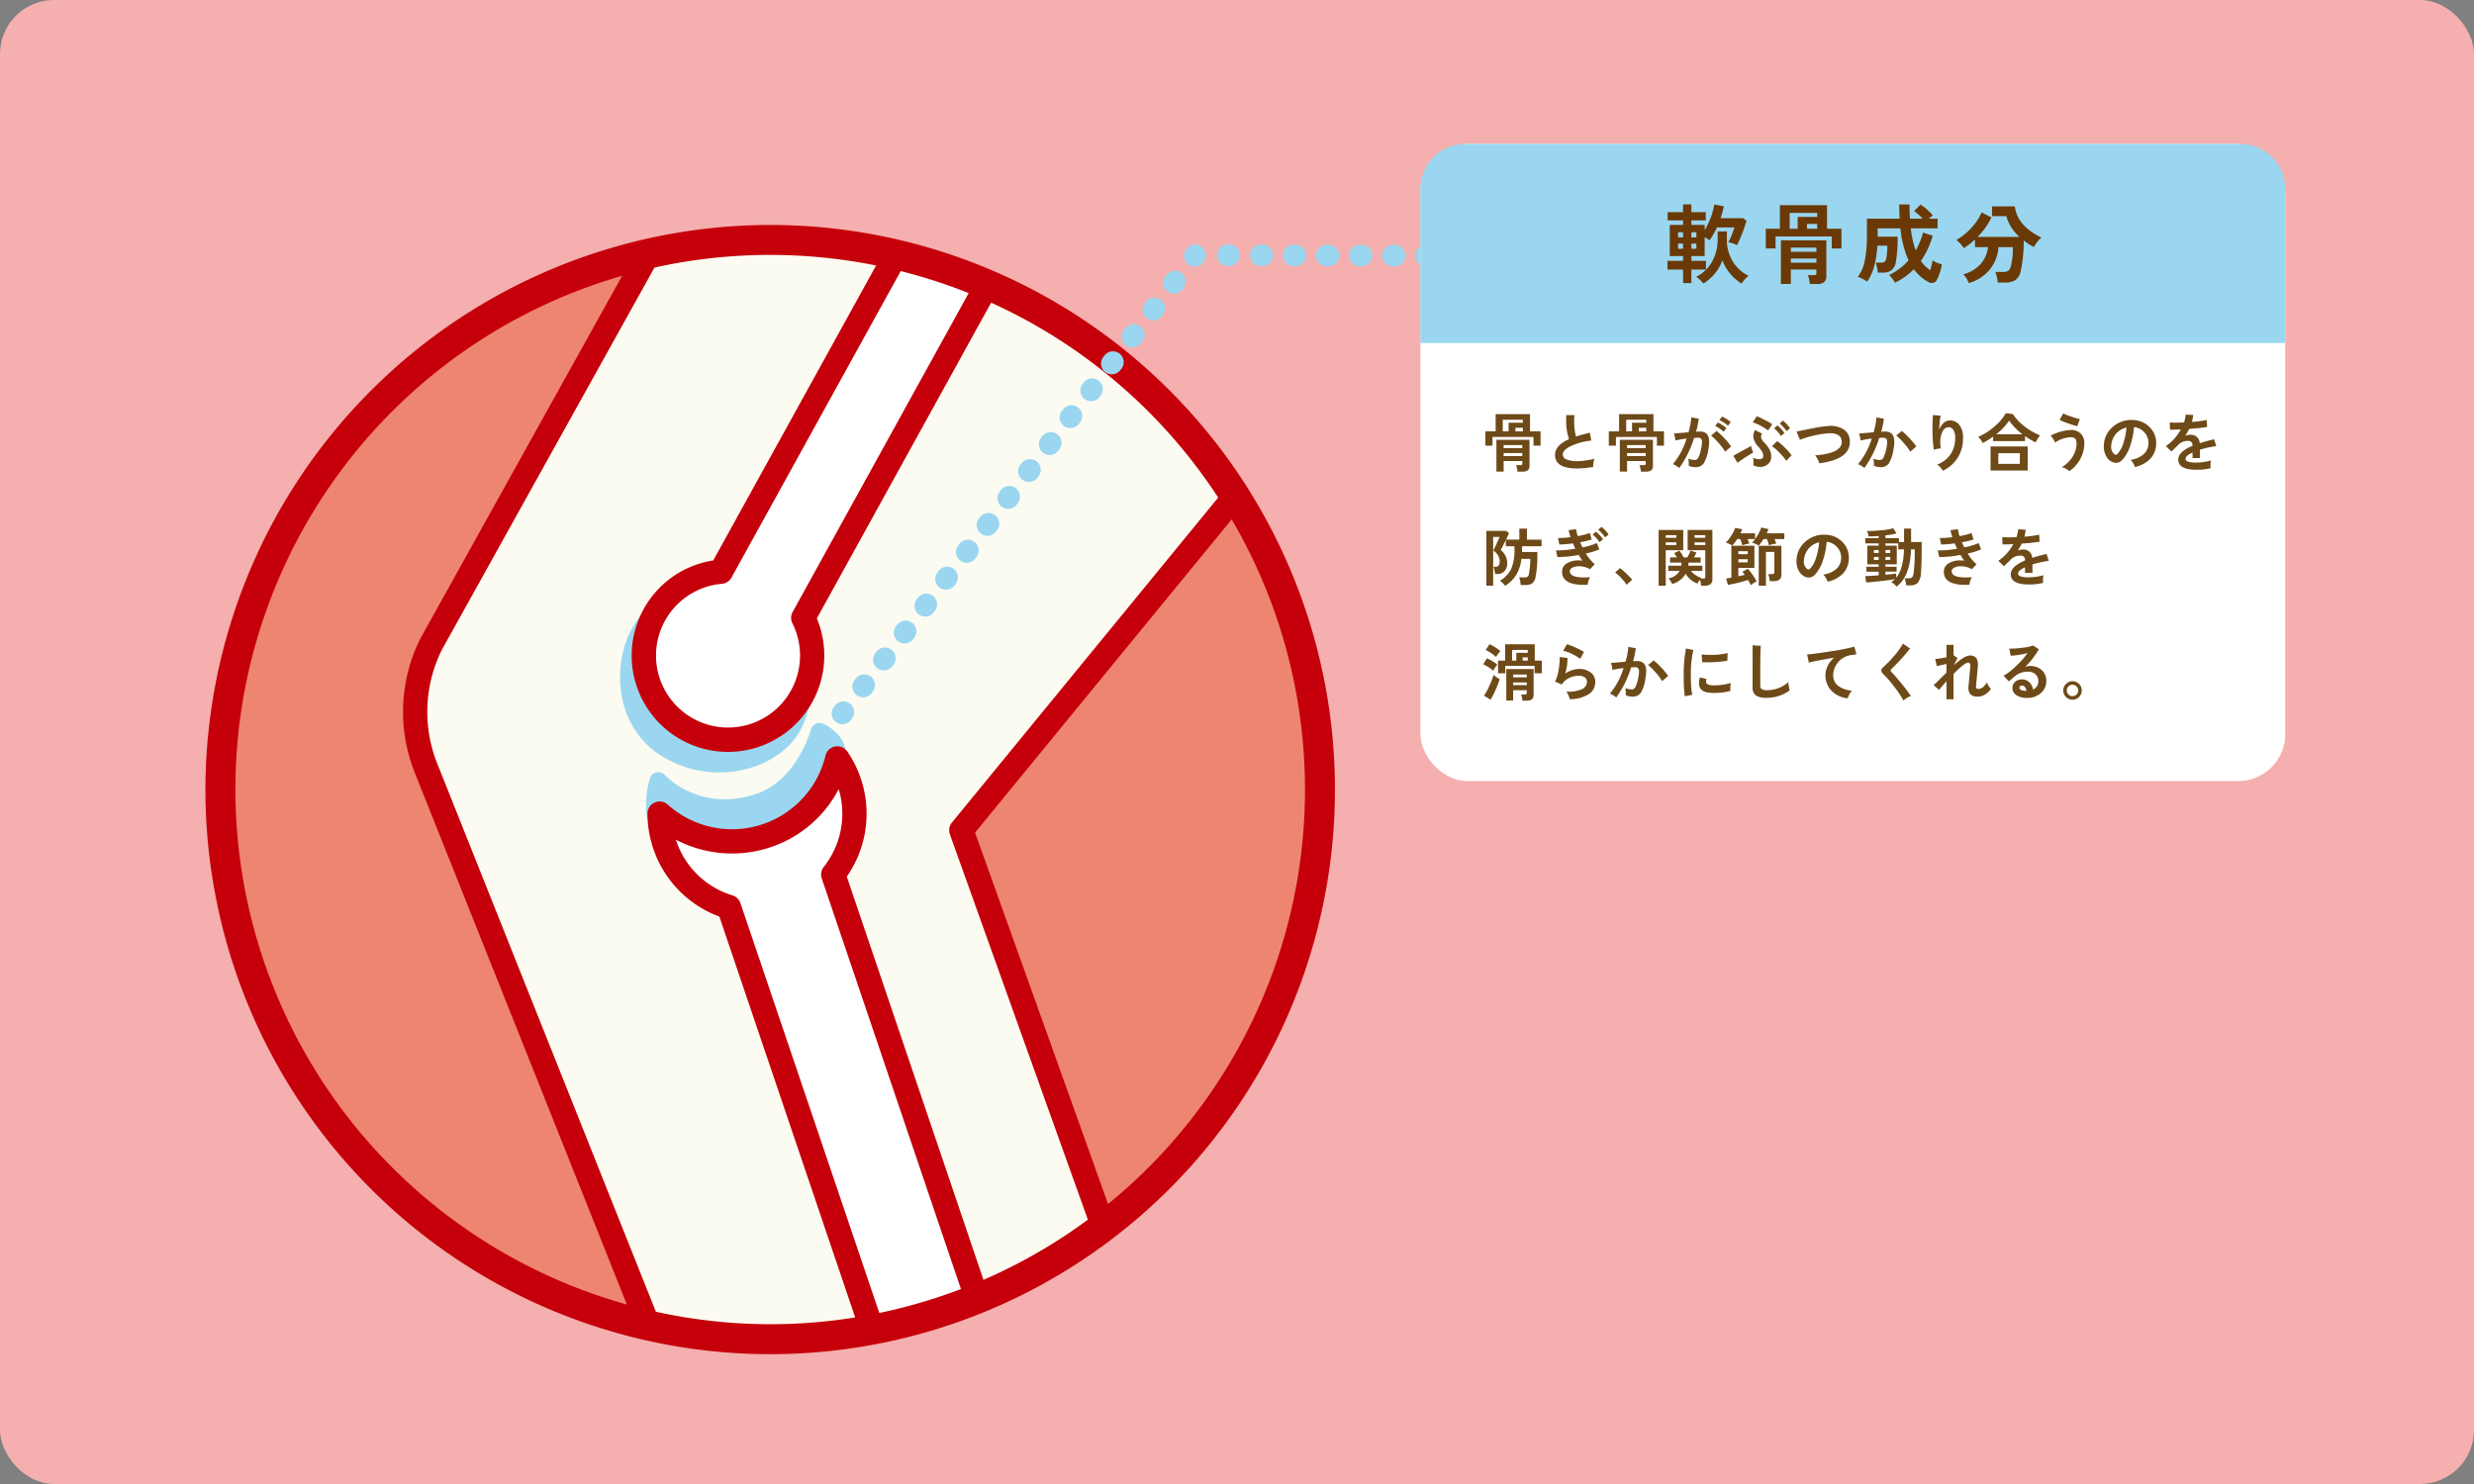 <svg xmlns="http://www.w3.org/2000/svg" xmlns:xlink="http://www.w3.org/1999/xlink" width="550" height="330" viewBox="0 0 550 330">
  <rect x="0" y="0" width="550" height="330" fill="#808080" stroke="none"/>
  <defs>
    <clipPath id="clip-path">
      <circle id="楕円形_56750" data-name="楕円形 56750" cx="122.221" cy="122.221" r="122.221" transform="translate(3.331 21.359)" fill="#ee8570" stroke="#c6000b" stroke-linecap="round" stroke-linejoin="round" stroke-width="6.661"/>
    </clipPath>
  </defs>
  <g id="explain02" transform="translate(-8293 12760.944)">
    <rect id="長方形_45211" data-name="長方形 45211" width="550" height="330" rx="12" transform="translate(8293 -12760.944)" fill="#f4afae"/>
    <g id="アートワーク_406" data-name="アートワーク 406" transform="translate(8571.52 -12596.045)">
      <g id="グループ_232191" data-name="グループ 232191" transform="translate(-229.52 -132.901)">
        <g id="グループ_232179" data-name="グループ 232179" transform="translate(-3.331)">
          <g id="グループ_232178" data-name="グループ 232178">
            <circle id="楕円形_56749" data-name="楕円形 56749" cx="122.221" cy="122.221" r="122.221" transform="translate(3.331 21.359)" fill="#ee8570"/>
            <g id="グループ_232177" data-name="グループ 232177" clip-path="url(#clip-path)">
              <g id="グループ_232171" data-name="グループ 232171">
                <path id="パス_445628" data-name="パス 445628" d="M134.65-40.668,49.024,109.941A37.054,37.054,0,0,0,47.657,140.1l54.292,138.191L43.842,321.668c-3.16,5.154,1.214,17.192,11.45,16.75l176.151-8.706L168.527,151.53l74.148-90.025Z" fill="#fcfbf2"/>
              </g>
              <g id="グループ_232172" data-name="グループ 232172">
                <path id="パス_445629" data-name="パス 445629" d="M134.65-43.367a2.7,2.7,0,0,1,1.854.738L244.53,59.544a2.7,2.7,0,0,1,.233,3.671L171.1,153.151,233.984,328.8a2.7,2.7,0,0,1-2.408,3.605L55.425,341.114a14.355,14.355,0,0,1-13.183-7.558c-2.528-4.515-2.809-9.859-.7-13.3a2.7,2.7,0,0,1,.693-.757l58.609-43.469L46.52,139.787a36.457,36.457,0,0,1,1.275-29.82l84.5-151.946a2.7,2.7,0,0,1,1.948-1.356A2.7,2.7,0,0,1,134.65-43.367ZM238.995,61.739,135.32-36.32,52.567,112.488a31.006,31.006,0,0,0-1.033,25.3l55.093,138.174a2.7,2.7,0,0,1-.9,3.167L45.94,323.472c-.7,1.612-.589,4.589,1.011,7.446a8.831,8.831,0,0,0,7.794,4.813L227.676,327.2,165.5,153.533a2.7,2.7,0,0,1,.453-2.62Z" fill="#c6000b"/>
              </g>
              <g id="グループ_232173" data-name="グループ 232173">
                <path id="パス_445630" data-name="パス 445630" d="M97.983,106.642c-5.482,6.943-5.783,21.3,4.4,27.684,11.293,7.082,25.482,2.315,28.81-6.387,2.3-6.019.652-8.926-2.025-14.287l20.011-38.5-17.31-9.265-21.016,37.5a18.688,18.688,0,0,0-14.74,9.5" fill="#9ad6ef"/>
                <path id="パス_445631" data-name="パス 445631" d="M114.233,139.774A24.247,24.247,0,0,1,101.3,136.04a18.68,18.68,0,0,1-5.99-6,20.7,20.7,0,0,1-2.792-7.454,23.985,23.985,0,0,1,.253-9.313,19.843,19.843,0,0,1,3.619-7.884,2.025,2.025,0,0,1,3.344.248,20.754,20.754,0,0,1,9.852-4.141L130.1,64.9a2.023,2.023,0,0,1,2.72-.795l17.31,9.265a2.023,2.023,0,0,1,.84,2.717L131.435,113.67a26.19,26.19,0,0,1,2.642,6.726,14.523,14.523,0,0,1-1,8.267,15.3,15.3,0,0,1-4.378,6.056,20.737,20.737,0,0,1-6.892,3.838A23.984,23.984,0,0,1,114.233,139.774ZM96.576,114.856a19.986,19.986,0,0,0-.066,7.04,16.67,16.67,0,0,0,2.24,6.006,14.667,14.667,0,0,0,4.7,4.711,20.184,20.184,0,0,0,17.071,2.107,16.659,16.659,0,0,0,5.539-3.071,11.253,11.253,0,0,0,3.235-4.432c1.9-4.974.785-7.206-1.664-12.1l-.282-.563a2.023,2.023,0,0,1,.015-1.837L146.458,76l-13.8-7.385-20.046,35.766a2.023,2.023,0,0,1-1.592,1.027,16.682,16.682,0,0,0-13.148,8.47A2.018,2.018,0,0,1,96.576,114.856Z" fill="#9ad6ef"/>
              </g>
              <g id="グループ_232174" data-name="グループ 232174">
                <path id="パス_445632" data-name="パス 445632" d="M99.849,104.635a18.71,18.71,0,1,0,33.055.764L176.6,26.228,158.29,15.965l-43.7,79.172a18.69,18.69,0,0,0-14.74,9.5" fill="#fff"/>
                <path id="パス_445633" data-name="パス 445633" d="M116.155,135.2h0a21.412,21.412,0,0,1-3.261-42.572l43.034-77.964a2.7,2.7,0,0,1,3.683-1.05l18.309,10.263a2.7,2.7,0,0,1,1.043,3.658l-43.038,77.981A21.419,21.419,0,0,1,116.155,135.2ZM159.34,19.648,116.952,96.441a2.7,2.7,0,0,1-2.132,1.385A16.009,16.009,0,1,0,130.49,106.6a2.7,2.7,0,0,1,.052-2.51l42.4-76.824Z" fill="#c6000b"/>
              </g>
              <g id="グループ_232175" data-name="グループ 232175">
                <path id="パス_445634" data-name="パス 445634" d="M140.09,134.329a21.635,21.635,0,0,1-3.744,19.938l14.786,47.455-19.911,3.943-18.066-44.172c-6.644-2.029-10.3-3.677-12.652-10.751-1.305-3.931.205-9,.205-9s8.157,9.166,21.908,4.891c10.641-3.307,13.929-15.844,13.929-15.844s2.881,1.4,3.545,3.538" fill="#9ad6ef"/>
                <path id="パス_445635" data-name="パス 445635" d="M131.22,207.689a2.024,2.024,0,0,1-1.872-1.258l-17.7-43.287a24.639,24.639,0,0,1-7.65-3.523,13.492,13.492,0,0,1-3.148-3.387,20.459,20.459,0,0,1-2.263-4.854c-1.489-4.484.117-9.981.186-10.213a2.017,2.017,0,0,1,3.448-.771,16.437,16.437,0,0,0,3.514,2.7,18.859,18.859,0,0,0,9.7,2.648,22.208,22.208,0,0,0,6.583-1.045,15.662,15.662,0,0,0,5.858-3.393,21.671,21.671,0,0,0,3.909-4.791,26.524,26.524,0,0,0,2.806-6.245,2.021,2.021,0,0,1,2.841-1.3c.376.182,3.7,1.866,4.593,4.758a23.645,23.645,0,0,1-3.435,20.929l14.477,46.462a2.023,2.023,0,0,1-1.539,2.587l-19.911,3.943A2.029,2.029,0,0,1,131.22,207.689Zm-29.155-62.141a11.5,11.5,0,0,0,.358,4.557c.994,3,2.234,4.937,4.019,6.294,1.709,1.3,3.972,2.142,7.3,3.159a2.023,2.023,0,0,1,1.282,1.169l17.435,42.629,16.068-3.182-14.116-45.306a2.023,2.023,0,0,1,.347-1.86,19.873,19.873,0,0,0,3.922-8.474,19.646,19.646,0,0,0-.525-9.605,2.516,2.516,0,0,0-.6-.92,31.906,31.906,0,0,1-2.262,4.512,25.814,25.814,0,0,1-4.658,5.739,19.694,19.694,0,0,1-7.426,4.306,26.245,26.245,0,0,1-7.784,1.227A23.046,23.046,0,0,1,102.065,145.548Z" fill="#9ad6ef"/>
              </g>
              <g id="グループ_232176" data-name="グループ 232176">
                <path id="パス_445636" data-name="パス 445636" d="M143.313,142.527a21.632,21.632,0,0,1-3.743,19.938l33.564,99.057-23.2,7.229-33.558-99.06a21.655,21.655,0,0,1-14.406-14.285,22.137,22.137,0,0,1-1-6.477,24.075,24.075,0,0,0,39.5-12.27,21.734,21.734,0,0,1,2.839,5.868" fill="#fff"/>
                <path id="パス_445637" data-name="パス 445637" d="M149.935,271.451a2.7,2.7,0,0,1-2.556-1.834l-33.13-97.8A24.393,24.393,0,0,1,99.4,156.21a24.735,24.735,0,0,1-1.124-7.274,2.7,2.7,0,0,1,4.5-2.015,21.376,21.376,0,0,0,35.076-10.9,2.7,2.7,0,0,1,4.85-.892,24.43,24.43,0,0,1-.12,27.807l33.11,97.716a2.7,2.7,0,0,1-1.753,3.443l-23.2,7.229A2.7,2.7,0,0,1,149.935,271.451Zm-45.35-116.732a19.008,19.008,0,0,0,12.581,12.391,2.7,2.7,0,0,1,1.768,1.715l32.713,96.566,18.043-5.623-32.676-96.437a2.7,2.7,0,0,1,.442-2.544,18.987,18.987,0,0,0,3.327-17.3,26.528,26.528,0,0,1-15.763,13.108A26.907,26.907,0,0,1,104.585,154.719Z" fill="#c6000b"/>
              </g>
            </g>
            <path id="楕円形_56751" data-name="楕円形 56751" d="M122.221-3.331A125.552,125.552,0,1,1-3.331,122.221,125.694,125.694,0,0,1,122.221-3.331Zm0,244.443A118.891,118.891,0,1,0,3.331,122.221,119.025,119.025,0,0,0,122.221,241.112Z" transform="translate(3.331 21.359)" fill="#c6000b"/>
          </g>
        </g>
        <g id="グループ_232185" data-name="グループ 232185" transform="translate(-3.331)">
          <g id="グループ_232180" data-name="グループ 232180">
            <path id="パス_445638" data-name="パス 445638" d="M137.111,134.88a2.389,2.389,0,0,1-1.89-3.847l.122-.157a2.388,2.388,0,1,1,3.782,2.916l-.122.157A2.38,2.38,0,0,1,137.111,134.88Z" fill="#9ad6ef"/>
          </g>
          <g id="グループ_232181" data-name="グループ 232181">
            <path id="パス_445639" data-name="パス 445639" d="M141.6,129.051a2.388,2.388,0,0,1-1.891-3.845l.243-.315a2.388,2.388,0,0,1,3.783,2.915l-.242.315A2.386,2.386,0,0,1,141.6,129.051Zm4.607-5.985a2.389,2.389,0,0,1-1.891-3.844l.242-.315a2.388,2.388,0,1,1,3.786,2.911l-.242.315A2.384,2.384,0,0,1,146.205,123.066Zm4.607-5.986a2.387,2.387,0,0,1-1.889-3.845l.242-.315a2.388,2.388,0,0,1,3.784,2.915l-.243.315A2.385,2.385,0,0,1,150.812,117.08Zm4.608-5.986a2.388,2.388,0,0,1-1.891-3.843l.242-.315a2.388,2.388,0,0,1,3.787,2.911l-.243.315A2.381,2.381,0,0,1,155.42,111.094Zm4.608-5.985a2.389,2.389,0,0,1-1.891-3.844l.243-.316a2.388,2.388,0,0,1,3.785,2.913l-.243.315A2.384,2.384,0,0,1,160.028,105.109Zm4.608-5.986a2.388,2.388,0,0,1-1.891-3.844l.242-.314a2.388,2.388,0,1,1,3.786,2.911l-.242.315A2.387,2.387,0,0,1,164.636,99.123Zm4.607-5.986a2.388,2.388,0,0,1-1.89-3.845l.243-.315a2.388,2.388,0,1,1,3.783,2.915l-.242.315A2.386,2.386,0,0,1,169.243,93.137Zm4.608-5.985a2.388,2.388,0,0,1-1.891-3.844l.242-.315a2.388,2.388,0,0,1,3.786,2.911l-.242.315A2.384,2.384,0,0,1,173.851,87.152Zm4.607-5.986a2.388,2.388,0,0,1-1.889-3.846l.242-.314a2.388,2.388,0,1,1,3.784,2.915l-.243.315A2.385,2.385,0,0,1,178.458,81.166Zm4.608-5.985a2.388,2.388,0,0,1-1.89-3.844l.242-.316a2.388,2.388,0,0,1,3.786,2.912l-.243.316A2.384,2.384,0,0,1,183.066,75.181Zm4.608-5.986a2.389,2.389,0,0,1-1.89-3.846l.243-.315a2.388,2.388,0,1,1,3.783,2.915l-.243.315A2.381,2.381,0,0,1,187.674,69.195Zm4.608-5.986a2.388,2.388,0,0,1-1.89-3.846l.243-.314a2.388,2.388,0,1,1,3.783,2.915l-.243.315A2.384,2.384,0,0,1,192.282,63.209Zm4.608-5.985A2.389,2.389,0,0,1,195,53.38l.243-.315a2.388,2.388,0,0,1,3.786,2.911l-.242.315A2.385,2.385,0,0,1,196.89,57.224Zm4.607-5.986a2.389,2.389,0,0,1-1.89-3.846l.243-.315a2.388,2.388,0,1,1,3.783,2.915l-.242.315A2.384,2.384,0,0,1,201.5,51.238Zm4.608-5.985a2.389,2.389,0,0,1-1.892-3.843l.242-.315A2.388,2.388,0,1,1,208.243,44l-.242.316A2.385,2.385,0,0,1,206.1,45.253Zm4.607-5.986a2.389,2.389,0,0,1-1.889-3.846l.242-.315a2.388,2.388,0,0,1,3.784,2.915l-.243.315A2.386,2.386,0,0,1,210.712,39.267Zm4.608-5.986a2.389,2.389,0,0,1-1.891-3.844l.242-.315a2.388,2.388,0,0,1,3.786,2.911l-.242.315A2.382,2.382,0,0,1,215.32,33.281Z" fill="#9ad6ef"/>
          </g>
          <g id="グループ_232182" data-name="グループ 232182">
            <path id="パス_445640" data-name="パス 445640" d="M219.928,27.3a2.388,2.388,0,0,1-1.889-3.847l.121-.157a2.387,2.387,0,0,1,1.891-.93h.205a2.48,2.48,0,0,1-.328,4.934Z" fill="#9ad6ef"/>
          </g>
          <g id="グループ_232183" data-name="グループ 232183">
            <path id="パス_445641" data-name="パス 445641" d="M337.916,27.394h-.393a2.389,2.389,0,0,1,.006-4.777h.393a2.389,2.389,0,0,1-.006,4.777Zm-7.354-.016h-.393a2.389,2.389,0,0,1,.006-4.777h.393a2.389,2.389,0,0,1-.006,4.777Zm-7.354-.016h-.39a2.388,2.388,0,0,1,0-4.776h.39a2.389,2.389,0,0,1,0,4.777Zm-7.354-.016h-.393a2.388,2.388,0,0,1,.006-4.776h.393a2.388,2.388,0,0,1-.006,4.776ZM308.5,27.33h-.393a2.388,2.388,0,0,1-2.382-2.394,2.345,2.345,0,0,1,2.394-2.383h.387a2.389,2.389,0,0,1-.006,4.777Zm-7.354-.016h-.39a2.388,2.388,0,0,1,0-4.776h.39a2.389,2.389,0,0,1,0,4.777Zm-7.355-.016H293.4a2.388,2.388,0,0,1,.006-4.776h.392a2.388,2.388,0,0,1-.006,4.776Zm-7.354-.016h-.392a2.388,2.388,0,1,1,.012-4.776h.386a2.388,2.388,0,0,1-.006,4.776Zm-7.354-.016h-.39a2.388,2.388,0,0,1,0-4.776h.39a2.389,2.389,0,0,1,0,4.777Zm-7.354-.016h-.393a2.388,2.388,0,0,1,.006-4.776h.393a2.388,2.388,0,0,1-.006,4.776Zm-7.354-.016h-.393a2.388,2.388,0,0,1,.006-4.776h.393a2.388,2.388,0,0,1-.006,4.776Zm-7.354-.016h-.39a2.388,2.388,0,0,1,0-4.776h.39a2.388,2.388,0,0,1,0,4.776Zm-7.354-.016h-.393a2.388,2.388,0,0,1,.006-4.776h.393a2.388,2.388,0,0,1-.006,4.776Zm-7.354-.016h-.393a2.388,2.388,0,0,1,.006-4.776h.393a2.388,2.388,0,0,1-.006,4.776Zm-7.354-.016h-.39a2.389,2.389,0,0,1,0-4.777h.39a2.388,2.388,0,0,1,0,4.776Zm-7.354-.016h-.393a2.389,2.389,0,0,1,.006-4.777h.393a2.388,2.388,0,0,1-.006,4.776Z" fill="#9ad6ef"/>
          </g>
          <g id="グループ_232184" data-name="グループ 232184">
            <path id="パス_445642" data-name="パス 445642" d="M345.082,27.409h-.2a2.388,2.388,0,0,1,.006-4.776h.205a2.388,2.388,0,0,1-.006,4.776Z" fill="#9ad6ef"/>
          </g>
        </g>
        <rect id="長方形_45212" data-name="長方形 45212" width="192.263" height="141.692" rx="10.453" transform="translate(266.777 0)" fill="#fff"/>
        <g id="グループ_232186" data-name="グループ 232186" transform="translate(-3.331)">
          <path id="パス_445643" data-name="パス 445643" d="M462.37,44.285H270.108V10.036A10.036,10.036,0,0,1,280.144,0h172.19A10.036,10.036,0,0,1,462.37,10.036Z" fill="#9ad6ef"/>
        </g>
        <g id="グループ_232188" data-name="グループ 232188" transform="translate(-3.331)">
          <g id="グループ_232187" data-name="グループ 232187">
            <path id="パス_445644" data-name="パス 445644" d="M342.609,17.1a35.715,35.715,0,0,1-2.112,5.415,7.572,7.572,0,0,0-1.92-.653,19.294,19.294,0,0,0,1.344-3.283h-3.9a16.107,16.107,0,0,1-1.651,2.861,7.21,7.21,0,0,0-1.075-.692v4.186H330.34v1.075h3.245v1.939H330.34v3H328.5v-3h-3.476V26.009H328.5V24.934H325.54V18.022H328.5V17H325.06V15.18H328.5V13.452h1.843V15.18h3.206V17H330.34v1.017H333.3v1.171a16.356,16.356,0,0,0,2.131-5.7l2.131.384a21.623,21.623,0,0,1-.729,2.65h5.011ZM328.5,20.787V19.654h-1.114v1.133Zm0,2.534V22.169h-1.114v1.152Zm2.957-2.534V19.654H330.34v1.133Zm0,2.534V22.169H330.34v1.152Zm11.6,6.01a7.125,7.125,0,0,0-1.555,1.728,10.463,10.463,0,0,1-4.262-5.165,10.289,10.289,0,0,1-4.224,5.165,7.031,7.031,0,0,0-1.594-1.5,8.239,8.239,0,0,0,3.514-3.36,9.929,9.929,0,0,0,1.248-4.973V19.462h2.054v1.766a9.2,9.2,0,0,0,1.267,4.848A8.533,8.533,0,0,0,343.05,29.331Z" fill="#6a3906"/>
            <path id="パス_445645" data-name="パス 445645" d="M363.709,23.244h-2.15V20.575h-12.5v2.669h-2.17V18.867h3.13V13.625H360.5v5.242h3.206Zm-3.359-1.8v7.872a1.773,1.773,0,0,1-.5,1.421,2.414,2.414,0,0,1-1.574.422h-1.613a6.7,6.7,0,0,0-.422-1.978h1.286a.868.868,0,0,0,.49-.1c.083-.064.125-.2.125-.422v-.73h-5.684v3.206H350.25V21.44Zm-2.036-5.2v-.9h-6.125v3.533h1.786v-2.63Zm-.172,7.737v-.922h-5.684v.922Zm0,2.438v-.921h-5.684v.921Zm.172-7.545V17.792h-2.265v1.075Z" fill="#6a3906"/>
            <path id="パス_445646" data-name="パス 445646" d="M386.039,26.777a11.491,11.491,0,0,1-1.1,3.4,1.216,1.216,0,0,1-1.132.749,1.649,1.649,0,0,1-.864-.269,9.8,9.8,0,0,1-3.149-2.783,15.018,15.018,0,0,1-4.205,3,7.076,7.076,0,0,0-1.286-1.728,13.589,13.589,0,0,0,4.32-3.245,22.84,22.84,0,0,1-1.8-7.123h-5.069v1.862h4.435a30.838,30.838,0,0,1-.384,5.606,2.886,2.886,0,0,1-.96,1.844,3.359,3.359,0,0,1-2.054.537h-1.018a7.742,7.742,0,0,0-.461-2.227h1.076a1.526,1.526,0,0,0,.931-.2,1.337,1.337,0,0,0,.355-.759,14.325,14.325,0,0,0,.231-2.8h-2.228q-.288,5.28-2.265,7.987a7.8,7.8,0,0,0-2.074-1.056,8.574,8.574,0,0,0,1.575-3.7,29.466,29.466,0,0,0,.46-5.856V16.64h7.277q-.1-1.536-.1-3.169h2.285q0,1.671.1,3.169h2.841a10.884,10.884,0,0,0-1.92-1.69l1.421-1.459a11.475,11.475,0,0,1,2.746,2.438,5.648,5.648,0,0,0-.883.711h1.939v2.131h-5.952a20.569,20.569,0,0,0,1.094,4.915,15.836,15.836,0,0,0,1.613-3.955L384,20.4a18.226,18.226,0,0,1-2.631,5.606,7.186,7.186,0,0,0,2.074,2.093,13.348,13.348,0,0,0,.518-2.208A6.234,6.234,0,0,0,386.039,26.777Z" fill="#6a3906"/>
            <path id="パス_445647" data-name="パス 445647" d="M408.138,20.825a7.608,7.608,0,0,0-1.632,2.112,13.149,13.149,0,0,1-2.284-1.459,31.274,31.274,0,0,1-.692,6.969,3.1,3.1,0,0,1-1.228,1.882,4.386,4.386,0,0,1-2.324.5h-1.536a8.245,8.245,0,0,0-.518-2.361h1.709a2.127,2.127,0,0,0,1.123-.23,1.594,1.594,0,0,0,.566-.884,15.145,15.145,0,0,0,.48-4.4h-3.187a8.884,8.884,0,0,1-1.882,4.916,9.315,9.315,0,0,1-4.723,3.091A4.888,4.888,0,0,0,390.782,29a7.867,7.867,0,0,0,3.84-2.266,6.776,6.776,0,0,0,1.67-3.783h-2.9V21.248a18.06,18.06,0,0,1-2.477,1.939,7.5,7.5,0,0,0-1.67-1.824,12.967,12.967,0,0,0,3.244-2.592,11.916,11.916,0,0,0,2.381-3.533l2.189,1.094a15.63,15.63,0,0,1-3.11,4.359h9.35a9.648,9.648,0,0,1-2.938-4.627h-3.168v-2.17h5.05Q402.8,18.253,408.138,20.825Z" fill="#6a3906"/>
          </g>
        </g>
        <g id="グループ_232190" data-name="グループ 232190" transform="translate(-3.331)">
          <g id="グループ_232189" data-name="グループ 232189">
            <path id="パス_445648" data-name="パス 445648" d="M296.813,67.109h-1.568V65.163h-9.114v1.946h-1.582V63.917h2.282V60.094h7.644v3.823h2.338Zm-2.45-1.316v5.739A1.293,1.293,0,0,1,294,72.569a1.762,1.762,0,0,1-1.148.308h-1.176a4.857,4.857,0,0,0-.308-1.442h.938a.627.627,0,0,0,.357-.071c.061-.046.091-.148.091-.308v-.531h-4.144v2.337H287V65.793ZM292.879,62v-.658h-4.466v2.576h1.3V62Zm-.126,5.641v-.672h-4.144v.672Zm0,1.779v-.672h-4.144v.672Zm.126-5.5v-.784h-1.652v.784Z" fill="#6e4a18"/>
            <path id="パス_445649" data-name="パス 445649" d="M308.783,70.007a4.858,4.858,0,0,0-.252,1.819,20.632,20.632,0,0,1-3.584.35q-4.914,0-4.914-3,0-2.156,3.122-3.513a12.6,12.6,0,0,1-.644-4.48q0-.435.028-.868h1.806q-.055.6-.056,1.3a12.665,12.665,0,0,0,.406,3.458q1.218-.39,3.066-.854l.336,1.75a14.04,14.04,0,0,0-4.4,1.162q-1.945.9-1.946,1.947a1.193,1.193,0,0,0,.854,1.091,5.767,5.767,0,0,0,2.3.378A15.647,15.647,0,0,0,308.783,70.007Z" fill="#6e4a18"/>
            <path id="パス_445650" data-name="パス 445650" d="M324.253,67.109h-1.568V65.163h-9.114v1.946h-1.582V63.917h2.282V60.094h7.644v3.823h2.338Zm-2.45-1.316v5.739a1.293,1.293,0,0,1-.364,1.037,1.762,1.762,0,0,1-1.148.308h-1.176a4.857,4.857,0,0,0-.308-1.442h.938a.627.627,0,0,0,.357-.071c.061-.046.091-.148.091-.308v-.531h-4.144v2.337h-1.61V65.793ZM320.319,62v-.658h-4.466v2.576h1.3V62Zm-.126,5.641v-.672h-4.144v.672Zm0,1.779v-.672h-4.144v.672Zm.126-5.5v-.784h-1.652v.784Z" fill="#6e4a18"/>
            <path id="パス_445651" data-name="パス 445651" d="M334.109,67.963a8.123,8.123,0,0,1-1.029,3.093,2.153,2.153,0,0,1-1.855.827,3.247,3.247,0,0,1-1.47-.309,7.206,7.206,0,0,0-.084-1.6,3.534,3.534,0,0,0,1.372.307.921.921,0,0,0,.826-.475,7.907,7.907,0,0,0,.672-2.142,7.234,7.234,0,0,0,.168-1.345c0-.652-.275-.98-.826-.98-.252,0-.565.015-.938.042a22.933,22.933,0,0,1-3.3,6.692,3.469,3.469,0,0,0-.658-.475,3.092,3.092,0,0,0-.756-.379,16.112,16.112,0,0,0,3.038-5.683,18.01,18.01,0,0,0-2.478.42,5.407,5.407,0,0,0-.336-1.54q.995-.1,3.248-.294a17.144,17.144,0,0,0,.63-3.305l1.652.294a17.914,17.914,0,0,1-.6,2.885c.383-.019.681-.029.9-.029q2.016,0,2.016,2.283A9.562,9.562,0,0,1,334.109,67.963Zm5.068-.672-1.33,1.148a12.289,12.289,0,0,0-1.463-1.939,11.732,11.732,0,0,0-1.659-1.632l1.232-1.035a14.652,14.652,0,0,1,1.729,1.631A13.118,13.118,0,0,1,339.177,67.291ZM338.141,63.2l-.616.812a7.239,7.239,0,0,0-1.89-1.274l.588-.783A8.524,8.524,0,0,1,338.141,63.2Zm.952-1.343-.616.812a7.373,7.373,0,0,0-1.9-1.247l.588-.8A9.1,9.1,0,0,1,339.093,61.859Z" fill="#6e4a18"/>
            <path id="パス_445652" data-name="パス 445652" d="M344.105,68.62a35.928,35.928,0,0,0-3.5,2.3l-.924-1.555q.994-.6,3.948-2.184A5.531,5.531,0,0,0,344.105,68.62Zm4.214-6.285-.91,1.4a11.191,11.191,0,0,0-1.638-1.037,10.308,10.308,0,0,0-1.792-.783l.91-1.359q.658.267,1.813.854A13.333,13.333,0,0,1,348.319,62.335Zm-.224,7.237a2.05,2.05,0,0,1-.721,1.639,2.615,2.615,0,0,1-1.757.615,3.291,3.291,0,0,1-1.512-.363,7,7,0,0,0-.014-1.708,2.47,2.47,0,0,0,1.428.35q.77-.029.8-.659a2,2,0,0,0-.28-1.049,9.046,9.046,0,0,0-.868-1.135,3.641,3.641,0,0,1-1.064-2.239,3.08,3.08,0,0,1,.378-1.387l1.568.785a1.582,1.582,0,0,0-.238.713,2.469,2.469,0,0,0,.77,1.316,7.83,7.83,0,0,1,1.148,1.527A3.349,3.349,0,0,1,348.1,69.572Zm4.522-.335-1.176,1.231a11.816,11.816,0,0,0-1.477-1.763,12.017,12.017,0,0,0-1.7-1.5l1.176-1.12a13.553,13.553,0,0,1,1.7,1.477A12.221,12.221,0,0,1,352.617,69.237Zm-1.568-4.942-.784.657a7.577,7.577,0,0,0-1.526-1.708l.756-.643A9.583,9.583,0,0,1,351.049,64.295Zm1.232-1.079-.784.659a7.245,7.245,0,0,0-1.526-1.695l.742-.644A8.984,8.984,0,0,1,352.281,63.216Z" fill="#6e4a18"/>
            <path id="パス_445653" data-name="パス 445653" d="M365.567,66.129q.155,4-6.8,4.9a3.438,3.438,0,0,0-.357-.924,4.154,4.154,0,0,0-.553-.841q6.006-.46,5.908-3.066-.07-1.959-2.912-1.847a19.268,19.268,0,0,0-3.164.49,17.89,17.89,0,0,0-3.206.965q-.365-.9-.77-1.834,3.388-.686,3.444-.7a28.066,28.066,0,0,1,3.64-.533,5.345,5.345,0,0,1,3.556.854A3.137,3.137,0,0,1,365.567,66.129Z" fill="#6e4a18"/>
            <path id="パス_445654" data-name="パス 445654" d="M375.269,67.963a8.123,8.123,0,0,1-1.029,3.093,2.154,2.154,0,0,1-1.855.827,3.142,3.142,0,0,1-1.47-.322,7.179,7.179,0,0,0-.084-1.582,3.53,3.53,0,0,0,1.372.307.921.921,0,0,0,.826-.475,7.907,7.907,0,0,0,.672-2.142,7.236,7.236,0,0,0,.168-1.345c0-.652-.276-.98-.826-.98-.252,0-.565.015-.938.042a22.746,22.746,0,0,1-3.3,6.679,3.978,3.978,0,0,0-.658-.462,3.092,3.092,0,0,0-.756-.379,16.128,16.128,0,0,0,3.038-5.683,17.982,17.982,0,0,0-2.478.42,5.683,5.683,0,0,0-.336-1.555q.993-.083,3.248-.279a17.144,17.144,0,0,0,.63-3.305l1.652.294a18.028,18.028,0,0,1-.6,2.885q.573-.029.9-.029,2.016,0,2.016,2.283A9.562,9.562,0,0,1,375.269,67.963Zm5.068-.672-1.33,1.148a12.352,12.352,0,0,0-1.463-1.939,11.732,11.732,0,0,0-1.659-1.632l1.232-1.035a14.731,14.731,0,0,1,1.729,1.631A13.121,13.121,0,0,1,380.337,67.291Z" fill="#6e4a18"/>
            <path id="パス_445655" data-name="パス 445655" d="M390.725,65.344a7.707,7.707,0,0,1-4.48,7.336,4.441,4.441,0,0,0-1.26-1.371,6.216,6.216,0,0,0,2.968-2.276,6.393,6.393,0,0,0,1.036-3.689,2.958,2.958,0,0,0-.476-1.847,1.207,1.207,0,0,0-1.12-.49,1.552,1.552,0,0,0-1.19.91,5.086,5.086,0,0,0-.518,2.464,9.674,9.674,0,0,0,.1,1.33,4.942,4.942,0,0,0-1.54.321,32.7,32.7,0,0,1-.294-5.151,24.667,24.667,0,0,1,.1-2.59l1.708.154a17.6,17.6,0,0,0-.294,3.107,3.6,3.6,0,0,1,.938-1.477,2.012,2.012,0,0,1,1.344-.581,2.557,2.557,0,0,1,2.128.952A4.436,4.436,0,0,1,390.725,65.344Z" fill="#6e4a18"/>
            <path id="パス_445656" data-name="パス 445656" d="M407.861,64.813a9.066,9.066,0,0,0-.98,1.568,16.128,16.128,0,0,1-2.366-1.4V66.1h-7.084V65.078a16.77,16.77,0,0,1-2.31,1.443,4.694,4.694,0,0,0-1.022-1.372,13.676,13.676,0,0,0,3.577-2.262,11.138,11.138,0,0,0,2.583-3.017l1.554.211a11.049,11.049,0,0,0,2.6,2.737A13.619,13.619,0,0,0,407.861,64.813Zm-2.744,7.825h-8.26V67.277h8.26Zm-1.148-8.064a12.966,12.966,0,0,1-2.982-3.038,12.732,12.732,0,0,1-2.9,3.038Zm-.6,6.58V68.775h-4.788v2.379Z" fill="#6e4a18"/>
            <path id="パス_445657" data-name="パス 445657" d="M417.7,66.563a7.235,7.235,0,0,1-.952,3.6,7.517,7.517,0,0,1-2.352,2.6,3.624,3.624,0,0,0-.791-.525,3.7,3.7,0,0,0-.931-.356,6.786,6.786,0,0,0,2.338-2.2,5.637,5.637,0,0,0,.966-3.122q0-1.331-1.218-1.33a5.731,5.731,0,0,0-1.9.35,6.17,6.17,0,0,0-1.66.84,4.616,4.616,0,0,0-.993-1.54,10.611,10.611,0,0,1,4.55-1.26,2.943,2.943,0,0,1,2.121.783A2.846,2.846,0,0,1,417.7,66.563ZM416.7,61.2l-.56,1.582a20.007,20.007,0,0,1-2.016-.629,17.763,17.763,0,0,1-1.918-.77l.8-1.442a13.709,13.709,0,0,0,1.765.692A17.78,17.78,0,0,0,416.7,61.2Z" fill="#6e4a18"/>
            <path id="パス_445658" data-name="パス 445658" d="M433.663,66.857a4.854,4.854,0,0,1-1.337,3.206,6.475,6.475,0,0,1-3.381,1.778,3.185,3.185,0,0,0-.385-.833,3.718,3.718,0,0,0-.581-.764A5.3,5.3,0,0,0,430.891,69a3.219,3.219,0,0,0,1.064-2.268,3.375,3.375,0,0,0-.9-2.577,3.6,3.6,0,0,0-2.31-1.189,17.46,17.46,0,0,1-.784,3.976,8.444,8.444,0,0,1-1.75,3.248,1.963,1.963,0,0,1-1.428.741,2.216,2.216,0,0,1-.826-.181,2.869,2.869,0,0,1-1.442-1.4,4.321,4.321,0,0,1-.476-2.3,5.615,5.615,0,0,1,2.023-4.157,6.224,6.224,0,0,1,4.543-1.485,5.3,5.3,0,0,1,3.654,1.624A4.886,4.886,0,0,1,433.663,66.857Zm-6.594-3.781a4.355,4.355,0,0,0-3.388,4.06,2.065,2.065,0,0,0,.714,1.876.475.475,0,0,0,.308.113.5.5,0,0,0,.35-.168,6.1,6.1,0,0,0,1.316-2.4A14.244,14.244,0,0,0,427.069,63.076Z" fill="#6e4a18"/>
            <path id="パス_445659" data-name="パス 445659" d="M447.033,67.207a22.116,22.116,0,0,0-3.626.8v1.861h-1.652V68.634q-1.541.729-1.54,1.373,0,.462.574.658a5.541,5.541,0,0,0,1.75.2,11.728,11.728,0,0,0,3.3-.462,6.872,6.872,0,0,0-.056,1.708,13.076,13.076,0,0,1-3.136.35q-4.061,0-4.06-2.255,0-1.749,3.15-3.066v-.111a.86.86,0,0,0-.868-.98,2.919,2.919,0,0,0-2.394.994q-.645.657-1.428,1.358l-1.218-1.2a10.4,10.4,0,0,0,3.318-3.71q-1.709.084-2.394.056l-.056-1.611a24.26,24.26,0,0,0,3.164,0,6.411,6.411,0,0,0,.364-1.735l1.666.084a6.768,6.768,0,0,1-.28,1.54,19.944,19.944,0,0,0,3.29-.434l.1,1.554a36.465,36.465,0,0,1-3.976.42,11.082,11.082,0,0,1-.9,1.553,2.83,2.83,0,0,1,1.134-.223,1.912,1.912,0,0,1,2.1,1.862q1.316-.435,3.192-.882Z" fill="#6e4a18"/>
            <path id="パス_445660" data-name="パス 445660" d="M297.037,89.47H292.7v.5q0,.407-.014.784H296.1V91.5a22.546,22.546,0,0,1-.42,4.914,2.081,2.081,0,0,1-.756,1.33,2.5,2.5,0,0,1-1.456.35h-1.078a6.273,6.273,0,0,0-.322-1.694h1.162a1.221,1.221,0,0,0,.693-.147.86.86,0,0,0,.287-.539,17.72,17.72,0,0,0,.322-3.444h-1.974a8.842,8.842,0,0,1-1.148,3.563,7.57,7.57,0,0,1-2.492,2.443,4.361,4.361,0,0,0-1.134-1.134A6.445,6.445,0,0,0,290.3,94.5a11.216,11.216,0,0,0,.714-4.522v-.5H289.1v-1.4q-.462.938-1.134,2.24a3.742,3.742,0,0,1,1.442,2.87,2.51,2.51,0,0,1-.658,1.876,2.2,2.2,0,0,1-1.624.588h-.42a5.552,5.552,0,0,0-.378-1.6h.5q.909,0,.91-1.26a3.008,3.008,0,0,0-1.414-2.352q.617-1.26,1.386-3.038h-1.428V98.262h-1.512V86.054h4.41l.63.5q-.168.407-.672,1.442H292.1V85.55h1.694V88h3.248Z" fill="#6e4a18"/>
            <path id="パス_445661" data-name="パス 445661" d="M309.875,90.156a14.475,14.475,0,0,1-2.982.924,9.563,9.563,0,0,0,1.96,2.38l-1.036,1.12a4.906,4.906,0,0,0-2.45-.658,3.115,3.115,0,0,0-1.456.308.9.9,0,0,0-.588.784q0,1.4,3.164,1.4.6,0,1.358-.056a3.391,3.391,0,0,0-.546,1.666c-.327.019-.639.028-.938.028q-4.761,0-4.76-2.94a2.071,2.071,0,0,1,1.036-1.82,4.722,4.722,0,0,1,2.618-.672,7.067,7.067,0,0,1,.868.056q-.42-.573-.84-1.274a25.886,25.886,0,0,1-4.718.476l-.322-1.484a23.558,23.558,0,0,0,4.3-.378q-.28-.588-.532-1.19a22.747,22.747,0,0,1-3.01.252l-.322-1.442a19.441,19.441,0,0,0,2.814-.182,9,9,0,0,1-.42-1.568l1.652-.2a8.447,8.447,0,0,0,.364,1.526,14.061,14.061,0,0,0,2.674-.686l.42,1.442a18.886,18.886,0,0,1-2.576.616q.238.575.532,1.134a14.558,14.558,0,0,0,3.192-.952Zm.84-2.226-.8.63a7.639,7.639,0,0,0-1.526-1.694l.756-.63A8.767,8.767,0,0,1,310.715,87.93Zm1.232-1.078-.784.63a7.654,7.654,0,0,0-1.54-1.68l.756-.63A8.953,8.953,0,0,1,311.947,86.852Z" fill="#6e4a18"/>
            <path id="パス_445662" data-name="パス 445662" d="M317.183,96.918l-1.246,1.12a9.108,9.108,0,0,0-1.155-1.47,9.883,9.883,0,0,0-1.393-1.26l1.064-.966a12.248,12.248,0,0,1,1.456,1.218A12.942,12.942,0,0,1,317.183,96.918Z" fill="#6e4a18"/>
            <path id="パス_445663" data-name="パス 445663" d="M328.537,90.352h-3.892v7.9h-1.582v-12.4h5.474Zm-1.526-2.758v-.588h-2.366v.588Zm0,1.6V88.6h-2.366v.588Zm8.008,7.616q0,1.428-1.638,1.428H332.5a5.64,5.64,0,0,0-.252-1.316,5.877,5.877,0,0,0-.532.854,5,5,0,0,1-2.646-2.184,4.831,4.831,0,0,1-3,2.268,5.356,5.356,0,0,0-.812-1.246,3.546,3.546,0,0,0,2.478-1.652h-2.52V93.8H328.1q.042-.321.07-.686H325.6V91.948h1.54a6.866,6.866,0,0,0-.644-.952l1.2-.546a10.5,10.5,0,0,1,.924,1.5h.812a8.927,8.927,0,0,0,.728-1.512l1.3.42c-.159.374-.332.737-.518,1.092H332.4V93.11h-2.688a5.517,5.517,0,0,1-.07.686h3.136v1.162h-2.52a4.5,4.5,0,0,0,2.31,1.54,1.2,1.2,0,0,0-.126.154H333c.243,0,.382-.056.42-.168a1.413,1.413,0,0,0,.014-.238V90.352h-3.92V85.844h5.5Zm-1.582-9.8h-2.394v.588h2.394Zm0,2.184V88.6h-2.394v.588Z" fill="#6e4a18"/>
            <path id="パス_445664" data-name="パス 445664" d="M351.007,87.874h-2.17q.252.6.392,1.008a9.417,9.417,0,0,0-1.652.364,9.729,9.729,0,0,0-.434-1.372h-.77A9.424,9.424,0,0,1,345.3,89.33a4.7,4.7,0,0,0-1.484-.658,5.471,5.471,0,0,0,.7-.8h-1.68q.252.6.392,1.008a9.361,9.361,0,0,0-1.554.378,11,11,0,0,0-.462-1.386h-.686a9.142,9.142,0,0,1-1.106,1.456A5.033,5.033,0,0,0,338,88.644a7.676,7.676,0,0,0,1.232-1.554,8.054,8.054,0,0,0,.854-1.708l1.568.308a8.134,8.134,0,0,1-.406.91h3.262v1.274a9.172,9.172,0,0,0,1.372-2.562l1.61.35q-.154.42-.406.938h3.92Zm-6.16,9.408a7.335,7.335,0,0,0-1.288.826q-.223-.476-.616-1.134a37.318,37.318,0,0,1-4.466,1.092l-.42-1.4c.327-.056.718-.126,1.176-.21v-7.1h5.124v4.928h-3.57v1.862q.854-.168,1.414-.308-.294-.42-.518-.686l1.218-.672A14.263,14.263,0,0,1,344.847,97.282Zm-1.974-6.048v-.658h-2.086v.658Zm0,1.134h-2.086v.686h2.086Zm7.49,3.416q0,1.443-1.666,1.442h-.938a5.027,5.027,0,0,0-.336-1.554h.854q.518,0,.518-.448V90.73h-1.876v7.532h-1.6v-8.9h5.04Z" fill="#6e4a18"/>
            <path id="パス_445665" data-name="パス 445665" d="M365.343,92.368a4.857,4.857,0,0,1-1.337,3.206,6.461,6.461,0,0,1-3.381,1.778,3.248,3.248,0,0,0-.385-.833,3.735,3.735,0,0,0-.581-.763,5.3,5.3,0,0,0,2.912-1.246,3.223,3.223,0,0,0,1.064-2.268,3.374,3.374,0,0,0-.9-2.576,3.6,3.6,0,0,0-2.31-1.19,17.448,17.448,0,0,1-.784,3.976,8.457,8.457,0,0,1-1.75,3.248,1.965,1.965,0,0,1-1.428.742,2.195,2.195,0,0,1-.826-.182,2.859,2.859,0,0,1-1.442-1.4,4.313,4.313,0,0,1-.476-2.3,5.619,5.619,0,0,1,2.023-4.158,6.217,6.217,0,0,1,4.543-1.484,5.291,5.291,0,0,1,3.654,1.624A4.884,4.884,0,0,1,365.343,92.368Zm-6.594-3.78a4.355,4.355,0,0,0-3.388,4.06,2.063,2.063,0,0,0,.714,1.876.479.479,0,0,0,.308.112.5.5,0,0,0,.35-.168,6.1,6.1,0,0,0,1.316-2.4A14.3,14.3,0,0,0,358.749,88.588Z" fill="#6e4a18"/>
            <path id="パス_445666" data-name="パス 445666" d="M381.555,88.532v.77c-.01.467-.014.812-.014,1.036q0,3.29-.168,5.124a3.625,3.625,0,0,1-.714,2.156,2.275,2.275,0,0,1-1.708.546h-.84a9.018,9.018,0,0,0-.35-1.568h.9a.959.959,0,0,0,.868-.364,3.3,3.3,0,0,0,.252-1.008,40.071,40.071,0,0,0,.224-4.55v-.518h-.826q-.183,5.993-3.206,8.288a3.885,3.885,0,0,0-1.232-.994,3.759,3.759,0,0,0,.84-.658q-1.121.21-3.318.448-2,.21-3.052.28L369,96.106q.951-.014,2.982-.168v-.812h-2.73V94.034h2.73v-.546h-2.534V89.344h2.534v-.5H369V87.664h2.982v-.476q-1.3.1-2.24.1a4.339,4.339,0,0,0-.364-1.2,29.638,29.638,0,0,0,3.01-.154,14.58,14.58,0,0,0,2.842-.462l.728,1.148a15.037,15.037,0,0,1-2.464.42v.63h2.982v.868h1.148v-3h1.568v3Zm-9.576,2.436V90.31h-1.064v.658Zm0,1.54V91.85h-1.064v.658Zm5.628-2.352h-1.274V88.84h-2.842v.5h2.52v4.144h-2.52v.546h2.478v1.092h-2.478v.686q1.777-.153,2.38-.28v.938Q377.5,94.511,377.607,90.156Zm-3.052.154h-1.064v.658h1.064Zm0,2.2V91.85h-1.064v.658Z" fill="#6e4a18"/>
            <path id="パス_445667" data-name="パス 445667" d="M394.757,90.156a13.4,13.4,0,0,1-2.982.924,9.418,9.418,0,0,0,1.96,2.394L392.7,94.58a4.958,4.958,0,0,0-2.45-.658,3.054,3.054,0,0,0-1.456.315.91.91,0,0,0-.588.777q0,1.4,3.164,1.4.6,0,1.358-.056a3.5,3.5,0,0,0-.56,1.666q-.49.028-.938.028-4.76,0-4.76-2.926a2.107,2.107,0,0,1,1.064-1.848,4.732,4.732,0,0,1,2.6-.658,7.068,7.068,0,0,1,.868.056q-.42-.573-.84-1.274a25.887,25.887,0,0,1-4.718.476l-.322-1.484a22.037,22.037,0,0,0,4.3-.378q-.281-.588-.532-1.19a24.819,24.819,0,0,1-3.01.266l-.322-1.456a19.441,19.441,0,0,0,2.814-.182,9,9,0,0,1-.42-1.568l1.652-.2a8.076,8.076,0,0,0,.364,1.526,15.408,15.408,0,0,0,2.674-.672l.42,1.428a16.4,16.4,0,0,1-2.576.616q.237.575.518,1.134a14.576,14.576,0,0,0,3.206-.952Z" fill="#6e4a18"/>
            <path id="パス_445668" data-name="パス 445668" d="M409.793,92.718a22.326,22.326,0,0,0-3.626.8v1.862h-1.652V94.146q-1.541.729-1.54,1.372,0,.462.574.658a5.545,5.545,0,0,0,1.75.2,11.728,11.728,0,0,0,3.3-.462,6.877,6.877,0,0,0-.056,1.708,13.076,13.076,0,0,1-3.136.35q-4.059,0-4.06-2.254,0-1.749,3.15-3.066v-.112a.861.861,0,0,0-.868-.98,2.922,2.922,0,0,0-2.394.994q-.644.658-1.428,1.358l-1.218-1.2a10.386,10.386,0,0,0,3.318-3.71q-1.709.084-2.394.056l-.056-1.61a24.261,24.261,0,0,0,3.164,0,6.41,6.41,0,0,0,.364-1.736l1.666.084a6.7,6.7,0,0,1-.28,1.54,19.722,19.722,0,0,0,3.29-.434l.1,1.554a36.207,36.207,0,0,1-3.976.42,11.028,11.028,0,0,1-.9,1.554,2.83,2.83,0,0,1,1.134-.224,1.913,1.913,0,0,1,2.1,1.862q1.316-.433,3.192-.882Z" fill="#6e4a18"/>
            <path id="パス_445669" data-name="パス 445669" d="M287.209,115.78a7.433,7.433,0,0,0-.924,1.386,7.689,7.689,0,0,0-2.226-1.442l.826-1.33A11,11,0,0,1,287.209,115.78Zm.518,3.22a18.332,18.332,0,0,1-.882,2.352,19.388,19.388,0,0,1-1.134,2.226l-1.47-.868a15.172,15.172,0,0,0,1.232-2.268,16.369,16.369,0,0,0,.882-2.352A7.757,7.757,0,0,0,287.727,119Zm.154-6.216a8.162,8.162,0,0,0-.966,1.316,8.591,8.591,0,0,0-2.31-1.554l.868-1.288A10.535,10.535,0,0,1,287.881,112.784Zm9.212,4.942h-1.61v-1.652h-6.51v1.652h-1.61V114.9h1.582v-3.64h6.58v3.64h1.568Zm-1.82-.952v5.74q0,1.289-1.47,1.288h-1.022a5.013,5.013,0,0,0-.294-1.358h.8q.462,0,.462-.392v-.56h-3.024v2.282H289.2v-7Zm-1.3-3.6v-.644h-3.486V114.9h.938v-1.722Zm-.224,5.46v-.63h-3.024v.63Zm0,1.722v-.6h-3.024v.6Zm.224-5.46v-.714h-1.134v.714Z" fill="#6e4a18"/>
            <path id="パス_445670" data-name="パス 445670" d="M308.979,119.644a3.149,3.149,0,0,1-1.386,2.674,7.73,7.73,0,0,1-4.284,1.162,4.283,4.283,0,0,0-.294-.854,3.29,3.29,0,0,0-.49-.826,7.452,7.452,0,0,0,3.409-.511,1.825,1.825,0,0,0,1.2-1.687,1.137,1.137,0,0,0-.5-.973,2.22,2.22,0,0,0-1.323-.357,4.78,4.78,0,0,0-2.03.448,3.768,3.768,0,0,0-1.736,1.5l-1.5-.658a8.747,8.747,0,0,0,.756-2.436,14.232,14.232,0,0,0,.266-2.576c0-.168-.005-.312-.014-.434l1.75.21a11.766,11.766,0,0,1-.5,3.458,5.632,5.632,0,0,1,3.08-1.022,4.012,4.012,0,0,1,2.6.805A2.553,2.553,0,0,1,308.979,119.644Zm-2.506-6.664-.84,1.526a10.177,10.177,0,0,0-1.862-1.1,8.088,8.088,0,0,0-1.932-.693l.84-1.456a13.967,13.967,0,0,1,1.932.749A14.677,14.677,0,0,1,306.473,112.98Z" fill="#6e4a18"/>
            <path id="パス_445671" data-name="パス 445671" d="M320.109,118.986a8.13,8.13,0,0,1-1.029,3.094,2.153,2.153,0,0,1-1.855.826,3.133,3.133,0,0,1-1.47-.322,7.116,7.116,0,0,0-.084-1.582,3.536,3.536,0,0,0,1.372.308.92.92,0,0,0,.826-.476,7.882,7.882,0,0,0,.672-2.142,7.225,7.225,0,0,0,.168-1.344q0-.979-.826-.98-.378,0-.938.042a22.727,22.727,0,0,1-3.3,6.678,3.935,3.935,0,0,0-.658-.462,3.116,3.116,0,0,0-.756-.378,16.127,16.127,0,0,0,3.038-5.684,18.166,18.166,0,0,0-2.478.42,5.611,5.611,0,0,0-.336-1.554q.995-.084,3.248-.28a17.135,17.135,0,0,0,.63-3.3l1.652.294a17.9,17.9,0,0,1-.6,2.884c.383-.018.681-.028.9-.028q2.016,0,2.016,2.282A9.553,9.553,0,0,1,320.109,118.986Zm5.068-.672-1.33,1.148a12.335,12.335,0,0,0-1.463-1.939,11.769,11.769,0,0,0-1.659-1.631l1.232-1.036a14.737,14.737,0,0,1,1.729,1.631A13.117,13.117,0,0,1,325.177,118.314Z" fill="#6e4a18"/>
            <path id="パス_445672" data-name="パス 445672" d="M330.791,112.546a22.524,22.524,0,0,0-.546,5.95,18.923,18.923,0,0,0,.294,4.018l-1.652.322a26.962,26.962,0,0,1-.238-4.158,30.43,30.43,0,0,1,.5-6.468Zm8.33,7.336a7.225,7.225,0,0,0-.112,1.778,15.063,15.063,0,0,1-4.172.42q-2.8-.071-2.8-2.184a4.235,4.235,0,0,1,.21-1.26l1.47.364a1.259,1.259,0,0,0-.056.854q.195.5,1.484.546A13.019,13.019,0,0,0,339.121,119.882Zm-.714-6.65-.07,1.694a25.474,25.474,0,0,1-4.62.35q-.56,0-.98-.028l-.1-1.722a12.079,12.079,0,0,0,1.708.1A16.191,16.191,0,0,0,338.407,113.232Z" fill="#6e4a18"/>
            <path id="パス_445673" data-name="パス 445673" d="M352.2,121.52a8.429,8.429,0,0,1-5.11,1.652,4.164,4.164,0,0,1-2.422-.532,2.216,2.216,0,0,1-.714-1.89V111.5l1.834.112q-.07.6-.1,2-.029,1.247-.028,2.492v4.312a.937.937,0,0,0,.336.84,2.305,2.305,0,0,0,1.2.224,7.05,7.05,0,0,0,4.718-1.806A7.83,7.83,0,0,0,352.2,121.52Z" fill="#6e4a18"/>
            <path id="パス_445674" data-name="パス 445674" d="M367.037,113.512q-.336.042-1.246.168a4.621,4.621,0,0,0-3.92,4.48,2.874,2.874,0,0,0,1.19,2.422,5.991,5.991,0,0,0,2.968,1.008,4.085,4.085,0,0,0-.581.854,3.56,3.56,0,0,0-.343.84,5.767,5.767,0,0,1-3.584-1.645,4.909,4.909,0,0,1-.875-5.558,5.393,5.393,0,0,1,1.435-1.827q-4.242.714-5.628,1.092l-.378-1.82q1.441-.084,5.25-.686a46.847,46.847,0,0,0,5.264-1.036Z" fill="#6e4a18"/>
            <path id="パス_445675" data-name="パス 445675" d="M379.133,122.766a4.841,4.841,0,0,0-1.638,1.022,21.265,21.265,0,0,0-2.142-3.192,24.049,24.049,0,0,0-2.324-2.688,1.256,1.256,0,0,1-.476-.812,1.1,1.1,0,0,1,.462-.756,23.4,23.4,0,0,0,2.338-2.408,15.065,15.065,0,0,0,2.016-2.8l1.6,1.078a42.185,42.185,0,0,1-4.158,4.564.473.473,0,0,0-.168.322.546.546,0,0,0,.2.364q.756.756,2.233,2.569A32.85,32.85,0,0,1,379.133,122.766Z" fill="#6e4a18"/>
            <path id="パス_445676" data-name="パス 445676" d="M396.941,121.184a3.813,3.813,0,0,1-1.316,1.253,3.205,3.205,0,0,1-1.624.483q-2.072,0-2.072-1.946c0-.1.005-.21.014-.322q.182-1.89.42-4.424.055-.867-.518-.868-.741,0-3.22,2.492v5.642h-1.568V119.5q-1.078,1.176-1.638,1.918l-1.232-1.064q.559-.462,2.87-2.8V115.64q-1.344.323-2.17.462l-.336-1.554a16.982,16.982,0,0,0,2.506-.392V111.4h1.568v2.338l.028-.014.854.63-.812,1.582q2.365-2.17,3.612-2.17,1.735,0,1.736,1.988c0,.159,0,.331-.014.518q-.182,1.834-.406,4.326-.055.6.5.6,1.063,0,1.9-1.442a4.908,4.908,0,0,0,.91,1.428Z" fill="#6e4a18"/>
            <path id="パス_445677" data-name="パス 445677" d="M409.247,119.42a3.446,3.446,0,0,1-1.162,2.674,4.378,4.378,0,0,1-3.08,1.092,4.1,4.1,0,0,1-2.478-.644,1.839,1.839,0,0,1-.8-1.554,1.743,1.743,0,0,1,.63-1.4,2.159,2.159,0,0,1,1.456-.5,2.334,2.334,0,0,1,1.68.644,2.969,2.969,0,0,1,.812,1.6,1.949,1.949,0,0,0,1.176-1.9,1.927,1.927,0,0,0-.63-1.47,2.284,2.284,0,0,0-1.624-.588,4.273,4.273,0,0,0-2.884.938q-.812.714-1.442,1.2l-1.148-1.232a15.1,15.1,0,0,0,2.772-2.163,21.916,21.916,0,0,0,2.576-2.877,22.714,22.714,0,0,1-3.766.588l-.308-1.6a16.714,16.714,0,0,0,2.828-.182,10.7,10.7,0,0,0,2.478-.5l1.26.84a17.2,17.2,0,0,1-3.094,3.948,2.671,2.671,0,0,1,1.106-.238,3.736,3.736,0,0,1,2.639.924A3.127,3.127,0,0,1,409.247,119.42Zm-4.424,2.226q-.154-1.176-1.008-1.176-.533,0-.532.448Q403.283,121.6,404.823,121.646Z" fill="#6e4a18"/>
            <path id="パス_445678" data-name="パス 445678" d="M417.129,121.534a2.055,2.055,0,1,1-.6-1.442A1.978,1.978,0,0,1,417.129,121.534Zm-.784.014a1.267,1.267,0,0,0-1.274-1.274,1.206,1.206,0,0,0-.9.371,1.24,1.24,0,0,0-.364.9,1.223,1.223,0,0,0,.364.889,1.206,1.206,0,0,0,.9.371,1.238,1.238,0,0,0,.9-.371A1.2,1.2,0,0,0,416.345,121.548Z" fill="#6e4a18"/>
          </g>
        </g>
      </g>
    </g>
  </g>
</svg>
